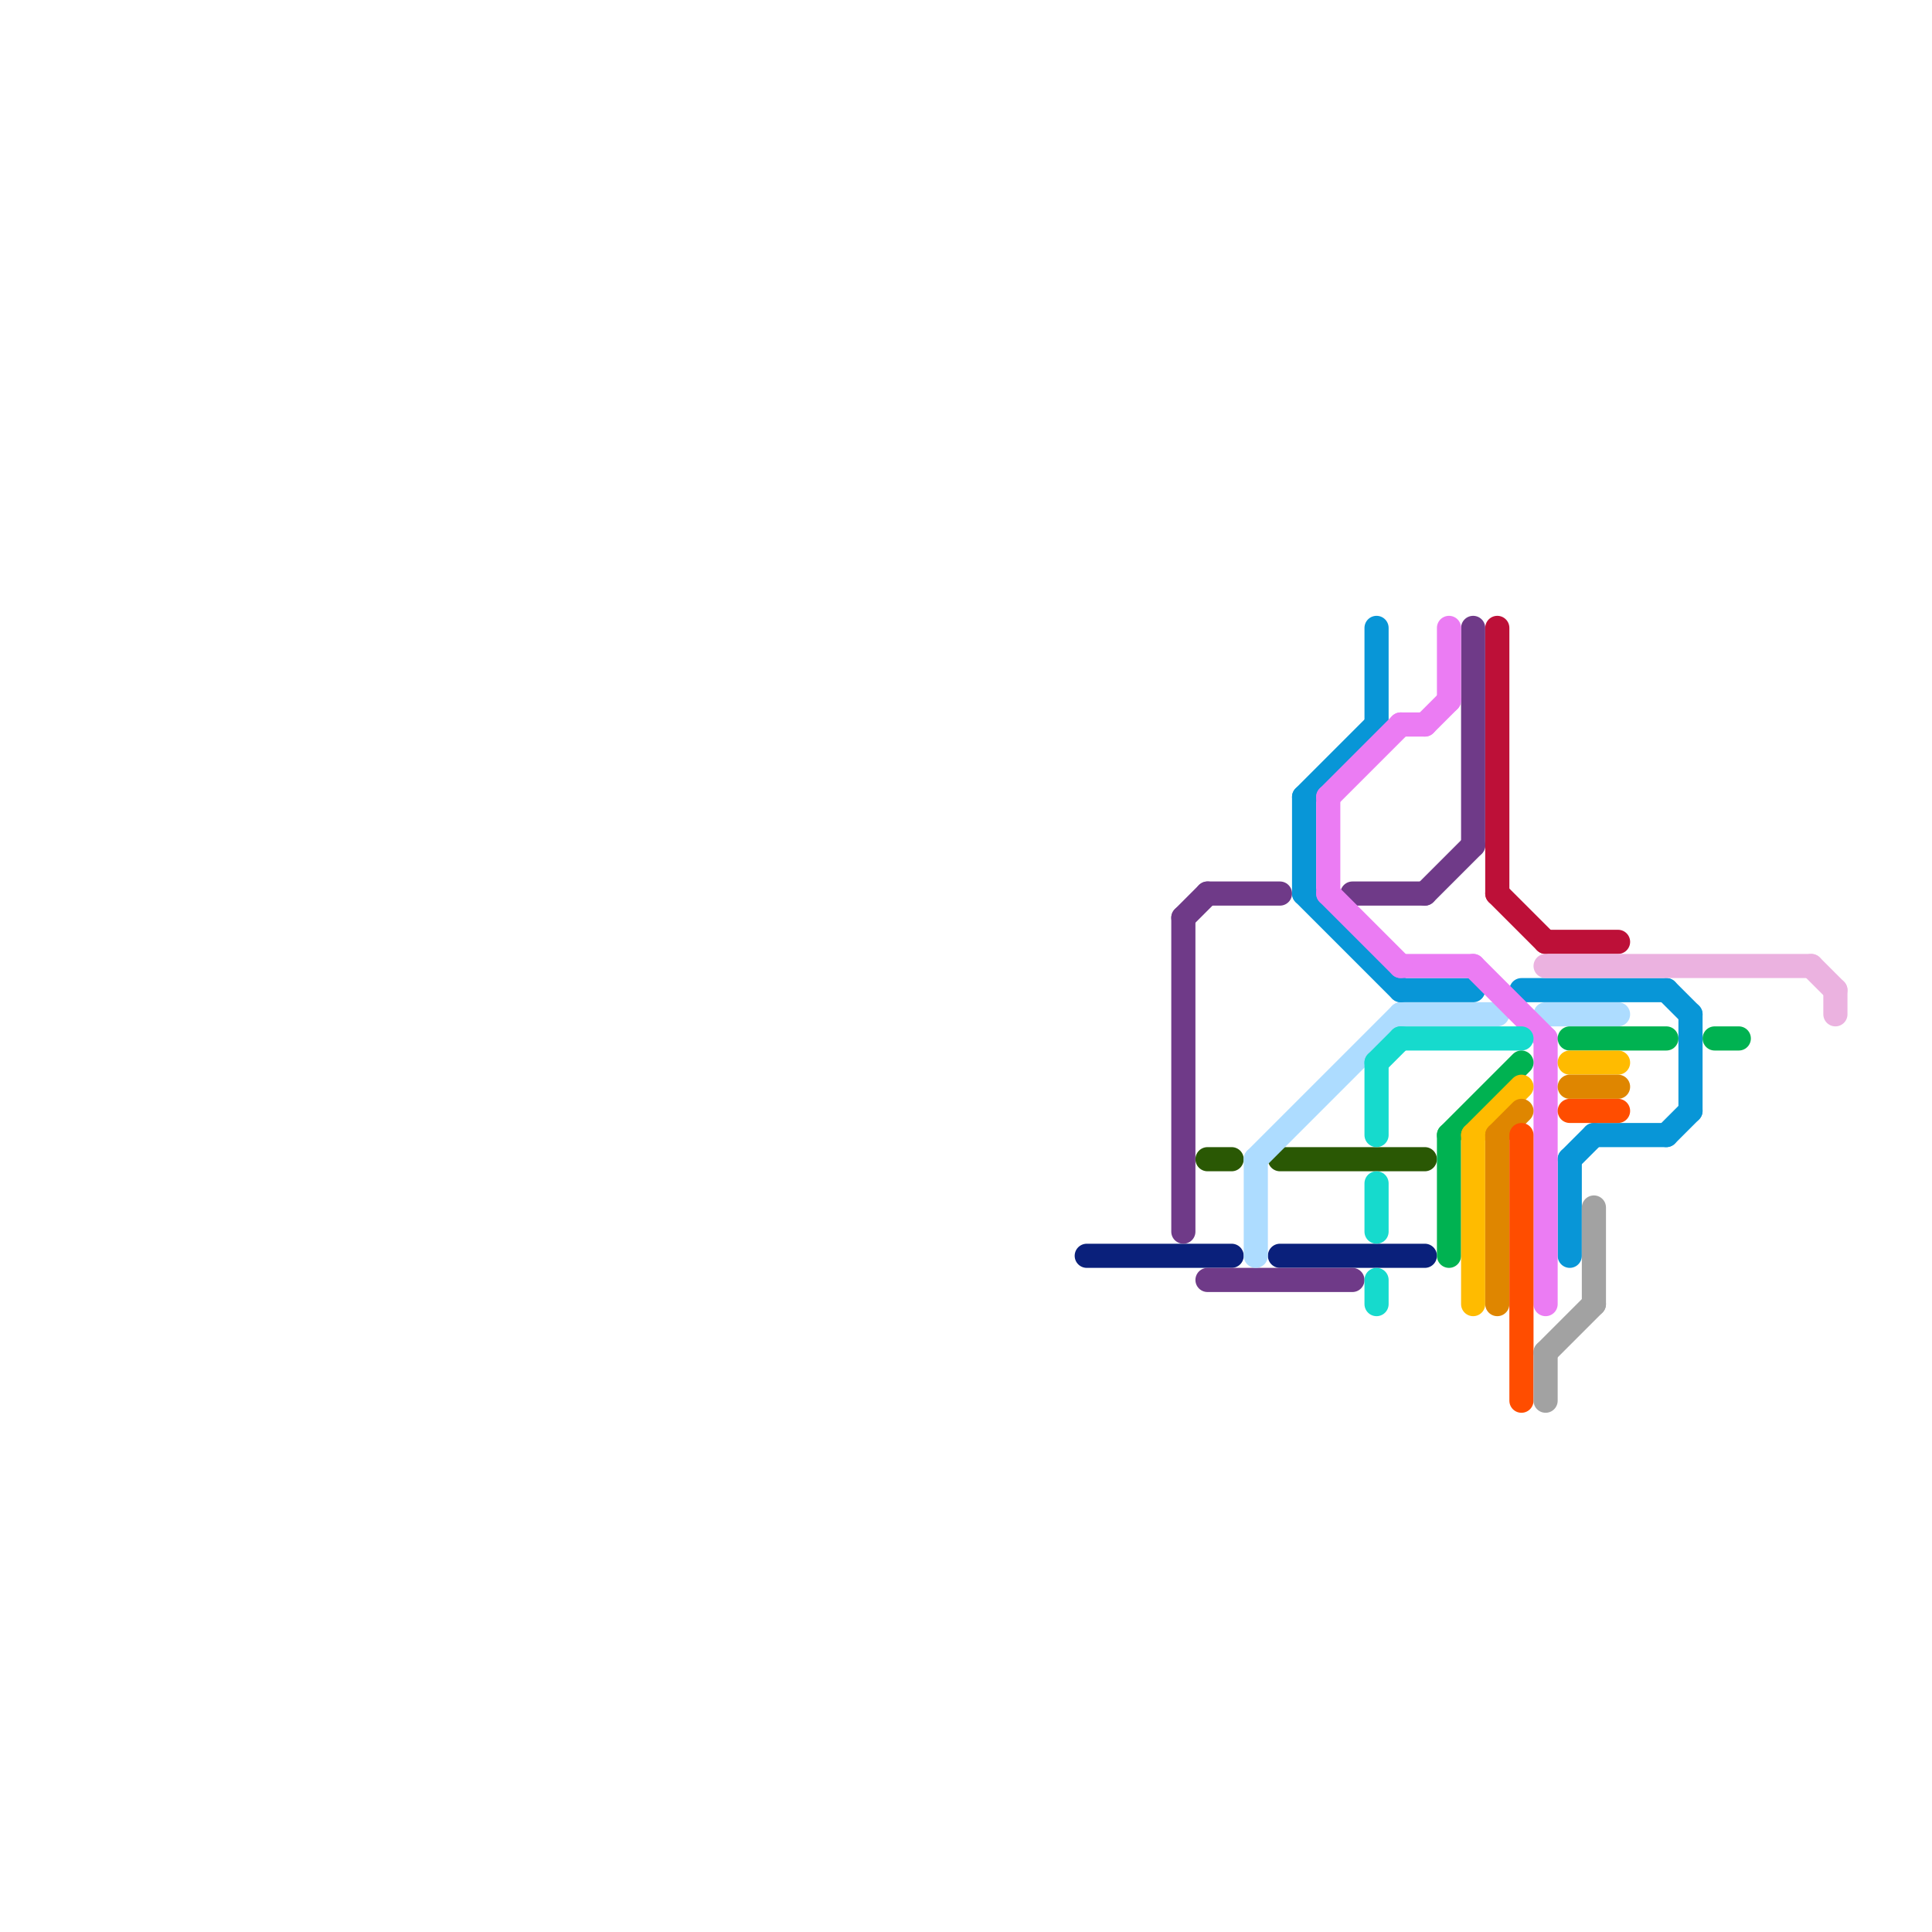 
<svg version="1.1" xmlns="http://www.w3.org/2000/svg" viewBox="0 0 80 80">
<style>text { font: 1px Helvetica; font-weight: 600; white-space: pre; dominant-baseline: central; } line { stroke-width: 1; fill: none; stroke-linecap: round; stroke-linejoin: round; } .c0 { stroke: #0a207b } .c1 { stroke: #6f3a88 } .c2 { stroke: #2a5804 } .c3 { stroke: #addcff } .c4 { stroke: #0896d7 } .c5 { stroke: #eb7cf3 } .c6 { stroke: #16dacd } .c7 { stroke: #00b251 } .c8 { stroke: #ffbb00 } .c9 { stroke: #bd1038 } .c10 { stroke: #df8600 } .c11 { stroke: #ff4d00 } .c12 { stroke: #ebb2e0 } .c13 { stroke: #a2a2a2 }</style><defs><g id="wm-xf"><circle r="1.2" fill="#000"/><circle r="0.9" fill="#fff"/><circle r="0.6" fill="#000"/><circle r="0.3" fill="#fff"/></g><g id="wm"><circle r="0.6" fill="#000"/><circle r="0.3" fill="#fff"/></g></defs><line class="c0" x1="53" y1="52" x2="59" y2="52"/><line class="c0" x1="45" y1="52" x2="51" y2="52"/><line class="c1" x1="49" y1="38" x2="50" y2="37"/><line class="c1" x1="61" y1="26" x2="61" y2="35"/><line class="c1" x1="56" y1="37" x2="59" y2="37"/><line class="c1" x1="59" y1="37" x2="61" y2="35"/><line class="c1" x1="49" y1="38" x2="49" y2="51"/><line class="c1" x1="50" y1="37" x2="53" y2="37"/><line class="c1" x1="50" y1="53" x2="56" y2="53"/><line class="c2" x1="50" y1="48" x2="51" y2="48"/><line class="c2" x1="53" y1="48" x2="59" y2="48"/><line class="c3" x1="64" y1="42" x2="67" y2="42"/><line class="c3" x1="58" y1="42" x2="62" y2="42"/><line class="c3" x1="52" y1="48" x2="58" y2="42"/><line class="c3" x1="52" y1="48" x2="52" y2="52"/><line class="c4" x1="58" y1="41" x2="61" y2="41"/><line class="c4" x1="65" y1="48" x2="66" y2="47"/><line class="c4" x1="63" y1="41" x2="69" y2="41"/><line class="c4" x1="70" y1="42" x2="70" y2="46"/><line class="c4" x1="69" y1="41" x2="70" y2="42"/><line class="c4" x1="54" y1="33" x2="54" y2="37"/><line class="c4" x1="65" y1="48" x2="65" y2="52"/><line class="c4" x1="66" y1="47" x2="69" y2="47"/><line class="c4" x1="69" y1="47" x2="70" y2="46"/><line class="c4" x1="54" y1="37" x2="58" y2="41"/><line class="c4" x1="54" y1="33" x2="57" y2="30"/><line class="c4" x1="57" y1="26" x2="57" y2="30"/><line class="c5" x1="58" y1="30" x2="59" y2="30"/><line class="c5" x1="58" y1="40" x2="61" y2="40"/><line class="c5" x1="55" y1="33" x2="55" y2="37"/><line class="c5" x1="64" y1="43" x2="64" y2="54"/><line class="c5" x1="59" y1="30" x2="60" y2="29"/><line class="c5" x1="55" y1="33" x2="58" y2="30"/><line class="c5" x1="60" y1="26" x2="60" y2="29"/><line class="c5" x1="55" y1="37" x2="58" y2="40"/><line class="c5" x1="61" y1="40" x2="64" y2="43"/><line class="c6" x1="57" y1="44" x2="57" y2="47"/><line class="c6" x1="57" y1="53" x2="57" y2="54"/><line class="c6" x1="57" y1="49" x2="57" y2="51"/><line class="c6" x1="58" y1="43" x2="63" y2="43"/><line class="c6" x1="57" y1="44" x2="58" y2="43"/><line class="c7" x1="60" y1="47" x2="60" y2="52"/><line class="c7" x1="65" y1="43" x2="69" y2="43"/><line class="c7" x1="60" y1="47" x2="63" y2="44"/><line class="c7" x1="71" y1="43" x2="72" y2="43"/><line class="c8" x1="65" y1="44" x2="67" y2="44"/><line class="c8" x1="61" y1="47" x2="61" y2="54"/><line class="c8" x1="61" y1="47" x2="63" y2="45"/><line class="c9" x1="62" y1="37" x2="64" y2="39"/><line class="c9" x1="62" y1="26" x2="62" y2="37"/><line class="c9" x1="64" y1="39" x2="67" y2="39"/><line class="c10" x1="62" y1="47" x2="63" y2="46"/><line class="c10" x1="62" y1="47" x2="62" y2="54"/><line class="c10" x1="65" y1="45" x2="67" y2="45"/><line class="c11" x1="65" y1="46" x2="67" y2="46"/><line class="c11" x1="63" y1="47" x2="63" y2="58"/><line class="c12" x1="75" y1="40" x2="76" y2="41"/><line class="c12" x1="64" y1="40" x2="75" y2="40"/><line class="c12" x1="76" y1="41" x2="76" y2="42"/><line class="c13" x1="64" y1="56" x2="64" y2="58"/><line class="c13" x1="64" y1="56" x2="66" y2="54"/><line class="c13" x1="66" y1="50" x2="66" y2="54"/>
</svg>
